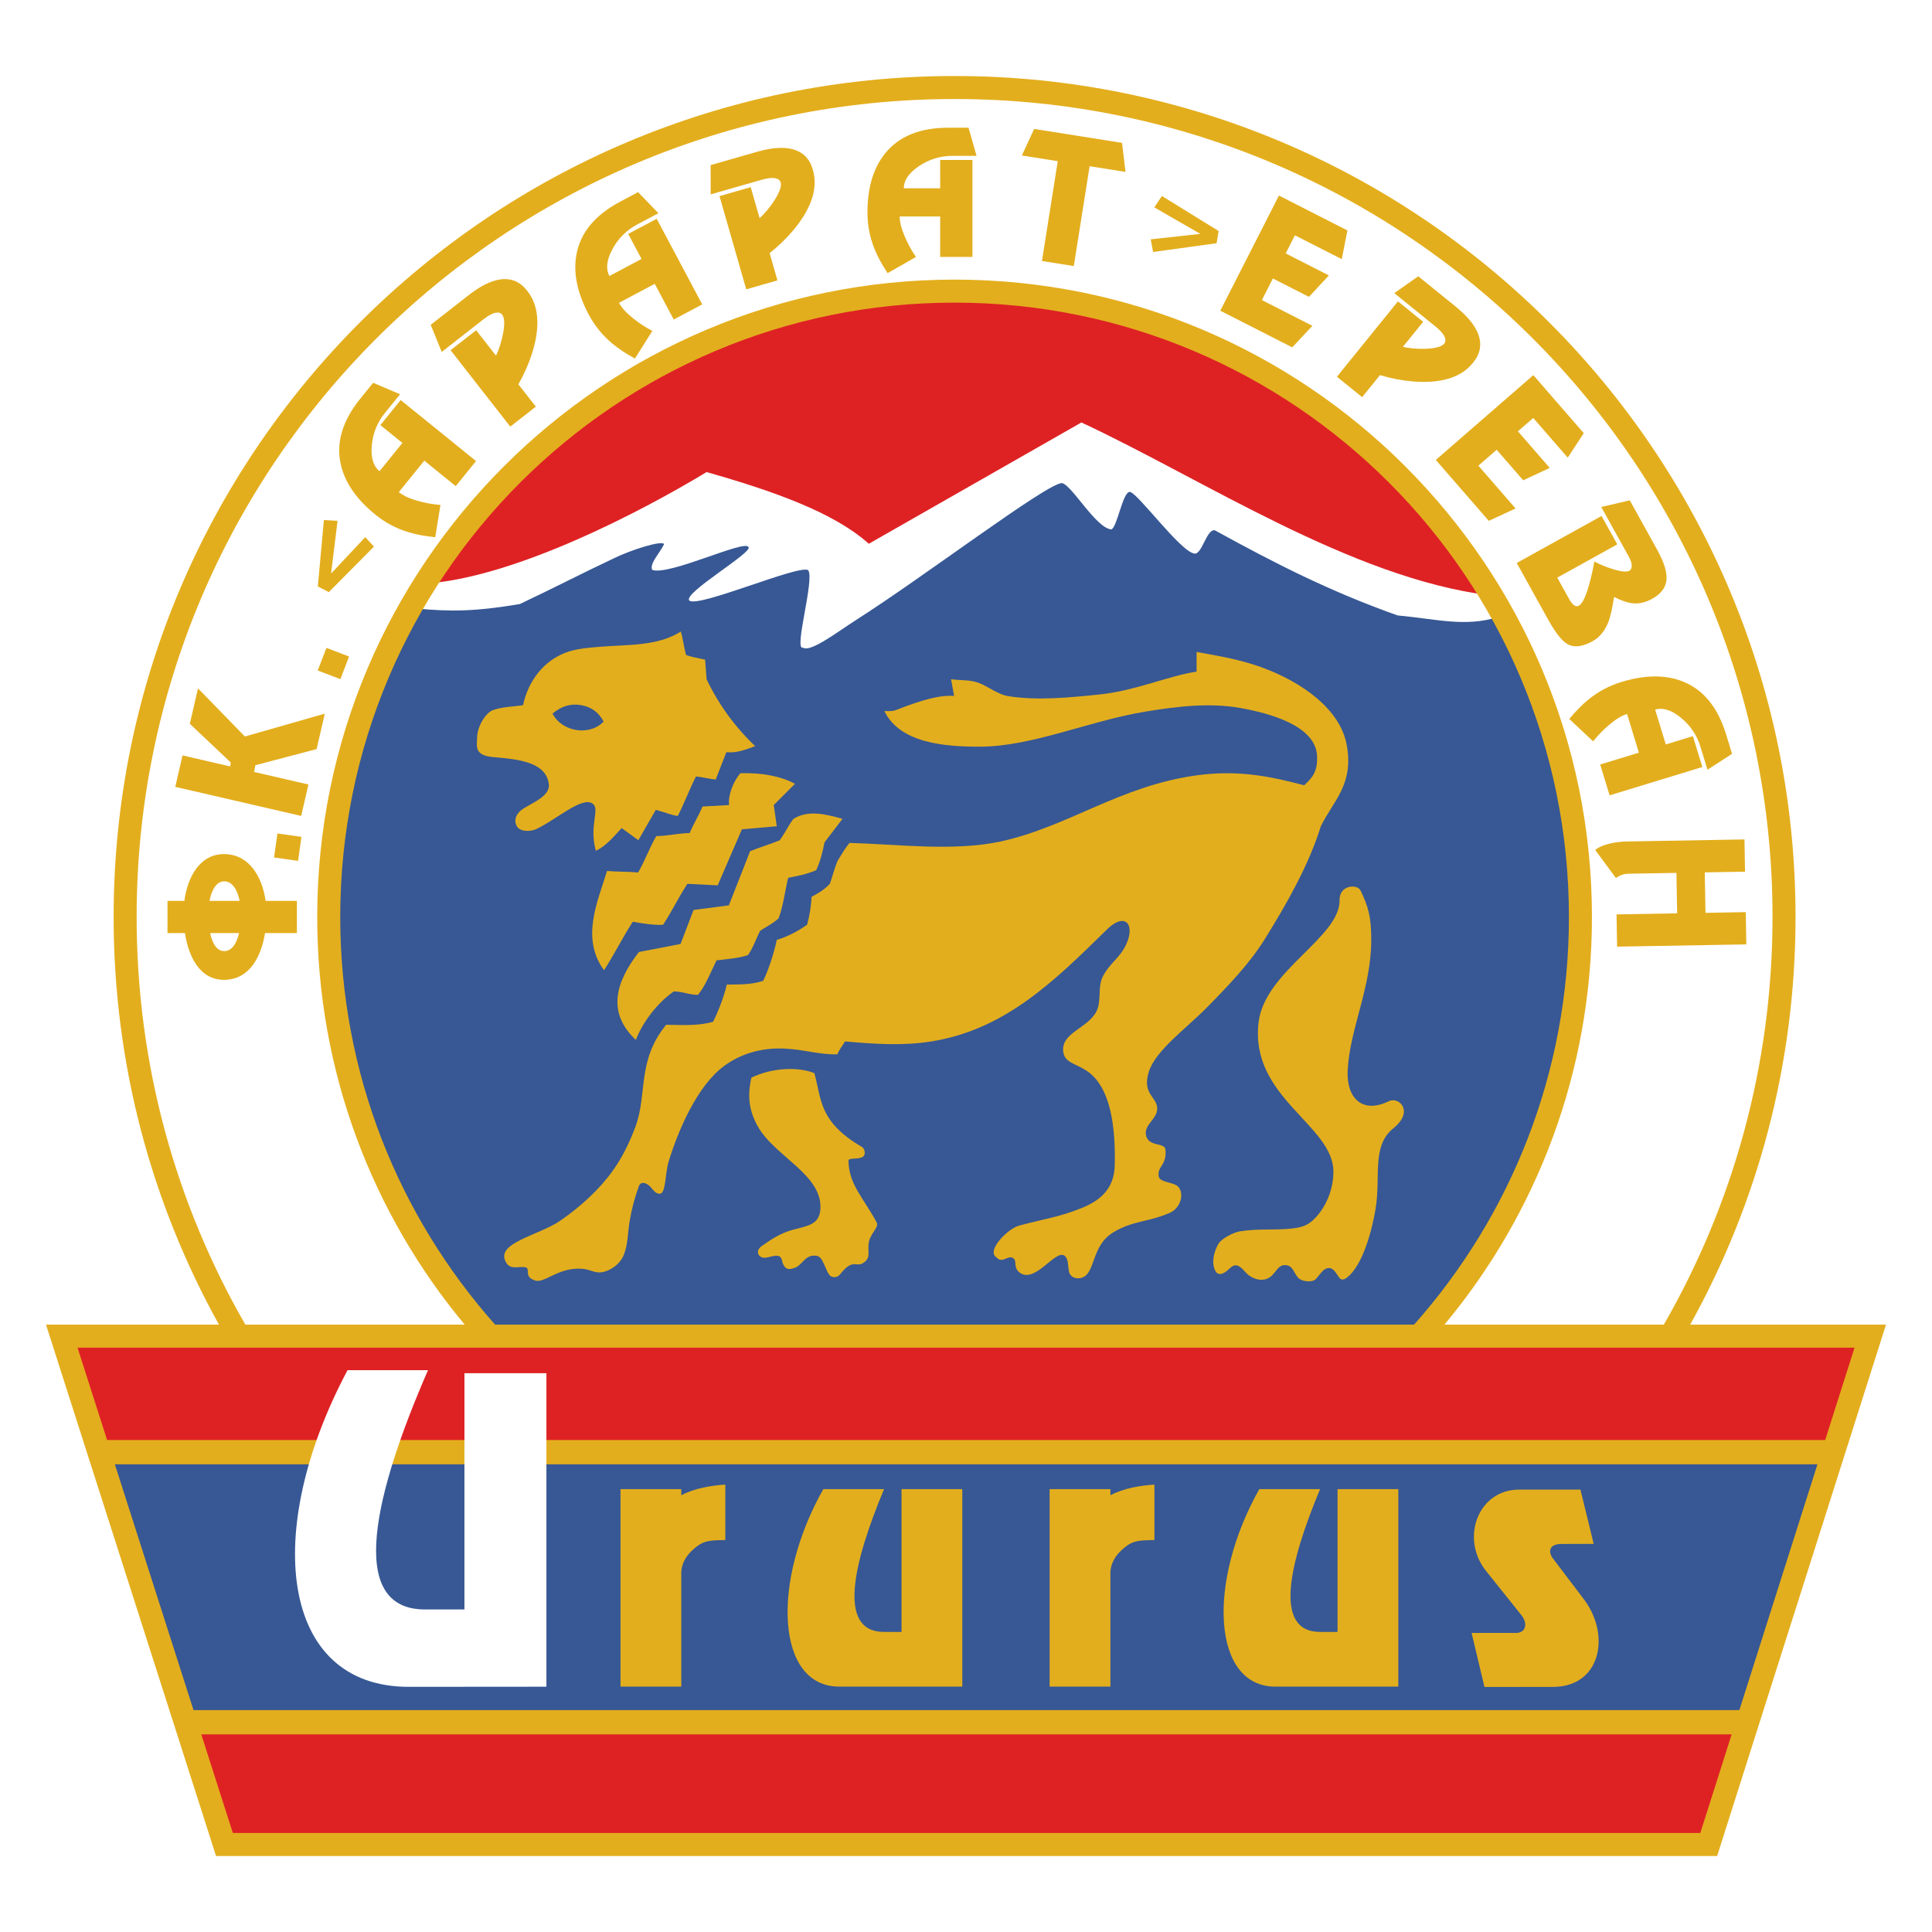 <?xml version="1.0" encoding="utf-8"?>
<!-- Generator: Adobe Illustrator 12.0.0, SVG Export Plug-In . SVG Version: 6.00 Build 51448)  -->
<!DOCTYPE svg PUBLIC "-//W3C//DTD SVG 1.1//EN" "http://www.w3.org/Graphics/SVG/1.1/DTD/svg11.dtd">
<svg  version="1.1" id="Calque_1" xmlns:x="http://ns.adobe.com/Extensibility/1.0/" xmlns:i="http://ns.adobe.com/AdobeIllustrator/10.0/" xmlns:graph="http://ns.adobe.com/Graphs/1.0/"
	 xmlns="http://www.w3.org/2000/svg" xmlns:xlink="http://www.w3.org/1999/xlink" xmlns:a="http://ns.adobe.com/AdobeSVGViewerExtensions/3.0/"
	 width="595.274" height="595.276" viewBox="0 0 595.274 595.276"
	 style="overflow:visible;enable-background:new 0 0 595.274 595.276;" xml:space="preserve">
<g>
	<polygon style="fill-rule:evenodd;clip-rule:evenodd;fill:#FFFFFF;" points="0,0 595.274,0 595.274,595.276 0,595.276 0,0 	"/>
	<path style="fill-rule:evenodd;clip-rule:evenodd;fill:#DE2224;" d="M294.119,91.606c68.361,0,131.149,37.819,164.876,91.84
		c-42.867-5.449-88.071-35.675-125.796-53.278l-65.503,37.37c-10.737-9.622-29.268-16.204-49.981-22.083
		c-21.444,12.95-57.85,31.511-84.437,34.177C167.221,126.694,226.581,91.606,294.119,91.606L294.119,91.606z"/>
	<polygon style="fill-rule:evenodd;clip-rule:evenodd;fill:#375894;" points="31.723,447.433 564.19,447.433 539.576,531.733 
		59.651,531.733 31.723,447.433 	"/>
	<polygon style="fill-rule:evenodd;clip-rule:evenodd;fill:#DE2224;" points="58.715,530.693 537.705,530.693 527.414,568.114 
		69.942,568.114 58.715,530.693 	"/>
	<polygon style="fill-rule:evenodd;clip-rule:evenodd;fill:#DE2224;" points="20.359,411.882 576.062,411.882 565.771,447.433 
		31.585,447.433 20.359,411.882 	"/>
	<path style="fill-rule:evenodd;clip-rule:evenodd;fill:#375894;" d="M461.528,190.131c14.698,27.053,23.515,59.454,23.515,92.399
		c0,49.417-18.658,94.458-49.399,128.366l-282.655,0.715c-31.199-33.987-50.103-79.314-49.793-129.081
		c0.215-34.592,9.206-67.041,25.299-95.026c10.086,0.953,17.81,0.961,31.674-1.392c10.163-4.794,18.925-9.355,29.087-14.149
		c5.2-2.529,14.65-5.549,15.367-4.318c-1.227,2.645-4.58,5.998-3.682,7.934c5.161,1.908,28.507-9.411,29.65-7.029
		c1.733,1.482-20.39,14.302-18.185,16.493c2.753,2.311,33.85-11.203,36.604-9.364c2.073,2.763-4.593,24.895-1.575,23.879
		c2.312,1.518,10.753-4.974,16.129-8.394c21.192-13.484,58.683-42.063,63.579-42.319c2.985,0.35,10.393,13.766,15.225,14.27
		c1.83-0.388,3.498-11.562,5.73-11.553c2.409,0.196,15.684,18.58,19.983,19.013c2.309,0.203,3.674-7.624,6.22-7.185
		c18.767,10.323,35.644,18.906,56.301,26.228C442.644,190.733,451.377,193.267,461.528,190.131L461.528,190.131z"/>
	<path style="fill-rule:evenodd;clip-rule:evenodd;fill:#E3AE1D;" d="M294.119,86.151c108.438,0,196.378,87.94,196.378,196.379
		c0,47.774-17.074,91.561-45.445,125.609h67.585c21.308-36.979,33.502-79.872,33.502-125.609
		c0-139.163-112.857-252.02-252.02-252.02C154.957,30.51,42.1,143.367,42.1,282.53c0,45.737,12.193,88.629,33.501,125.609h67.584
		c-28.37-34.048-45.446-77.835-45.446-125.609C97.74,174.091,185.681,86.151,294.119,86.151L294.119,86.151z M59.626,526.902H535.92
		l24.065-75.728H35.391L59.626,526.902L59.626,526.902z M533.543,534.388H62.021l9.722,30.379h452.145L533.543,534.388
		L533.543,534.388z M32.996,443.69h529.368l9.043-28.46H23.889L32.996,443.69L32.996,443.69z M435.692,408.139
		c29.676-33.421,47.714-77.409,47.714-125.609c0-104.522-84.766-189.287-189.287-189.287c-104.522,0-189.288,84.765-189.288,189.287
		c0,48.2,18.038,92.188,47.715,125.609H435.692L435.692,408.139z M14.173,408.139H67.47c-20.672-37.21-32.462-80.033-32.462-125.608
		c0-143.078,116.034-259.112,259.11-259.112c143.077,0,259.112,116.034,259.112,259.112c0,45.575-11.791,88.398-32.463,125.608
		h60.334l-52.025,163.717H66.567L14.173,408.139L14.173,408.139z"/>
	<path style="fill-rule:evenodd;clip-rule:evenodd;fill:#FFFFFF;" d="M143.098,423.108h25.259v96.593l-42.435,0.034
		c-39.755,0-45.135-48.163-18.843-97.562h24.792c-16.206,37.195-25.511,73.721-0.935,73.721h12.162V423.108L143.098,423.108z"/>
	<path style="fill-rule:evenodd;clip-rule:evenodd;fill:#E3AE1D;" d="M191.186,458.822h18.721v1.896
		c4.092-2.182,9.119-2.984,13.574-3.3v17.084c-4.388,0.074-6.365,0.177-8.562,1.812c-1.498,1.118-5.246,4.066-5.012,8.952v34.4
		h-18.721V458.822L191.186,458.822z"/>
	<path style="fill-rule:evenodd;clip-rule:evenodd;fill:#E3AE1D;" d="M323.406,458.822h18.721v1.896
		c4.092-2.182,9.117-2.984,13.572-3.3v17.084c-4.386,0.074-6.364,0.177-8.561,1.812c-1.498,1.118-5.245,4.066-5.012,8.952v34.4
		h-18.721V458.822L323.406,458.822z"/>
	<path style="fill-rule:evenodd;clip-rule:evenodd;fill:#E3AE1D;" d="M277.772,458.822h18.721v60.845h-0.937h-36.974
		c-19.447,0-21.062-32.216-4.915-60.845h18.721c-9.361,22.388-14.665,43.996,0,43.996h5.383V458.822L277.772,458.822z"/>
	<path style="fill-rule:evenodd;clip-rule:evenodd;fill:#E3AE1D;" d="M412.115,458.822h18.722v60.845h-0.936h-36.975
		c-19.448,0-21.062-32.216-4.915-60.845h18.723c-9.362,22.388-14.666,43.996,0,43.996h5.381V458.822L412.115,458.822z"/>
	<path style="fill-rule:evenodd;clip-rule:evenodd;fill:#E3AE1D;" d="M468.103,458.962h18.849l4.088,16.735l-9.861,0.009
		c-4.584,0.001-3.913,3.126-2.551,4.67l9.395,12.391c8.297,10.943,5.276,26.977-9.557,26.992l-21.084,0.021l-3.963-16.66h13.751
		c2.966,0,3.613-2.939,1.648-5.398l-10.942-13.69C449.893,474.046,455.319,458.962,468.103,458.962L468.103,458.962z"/>
	<polygon style="fill:#E3AE1D;" points="84.441,264.202 85.481,256.805 92.877,257.845 91.838,265.241 84.441,264.202 	"/>
	<polygon style="fill:#E3AE1D;" points="92.798,251.397 54.003,242.441 56.239,232.757 70.922,236.147 71.076,234.902 
		58.488,223.014 61.008,212.098 75.45,226.93 100.075,219.88 97.555,230.798 78.684,235.776 78.288,237.847 95.034,241.713 
		92.798,251.397 	"/>
	<polygon style="fill:#E3AE1D;" points="97.901,206.583 100.577,199.61 107.551,202.287 104.874,209.26 97.901,206.583 	"/>
	<path style="fill:#E3AE1D;" d="M134.106,165.523c-3.203-0.32-5.984-0.841-8.344-1.564c-3.718-1.151-7.076-2.94-10.071-5.366
		c-5.93-4.802-9.505-10.022-10.726-15.661c-1.441-6.644,0.581-13.352,6.065-20.124l3.942-4.869l8.294,3.54l-4.7,5.805
		c-2.326,2.871-3.662,6.181-4.011,9.929c-0.348,3.748,0.446,6.406,2.38,7.972l7.051-8.707l-6.788-5.497l6.254-7.724l23.219,18.802
		l-6.255,7.724l-9.69-7.847l-7.847,9.69c1.342,1.087,3.278,1.983,5.808,2.688c2.179,0.628,4.521,1.052,7.029,1.274L134.106,165.523
		L134.106,165.523z"/>
	<path style="fill:#E3AE1D;" d="M165.1,125.294l-7.878,6.156l-18.395-23.543l7.879-6.156l6.12,7.833
		c0.963-2.028,1.682-4.271,2.156-6.73c0.567-2.992,0.48-4.962-0.261-5.911c-0.445-0.569-1.153-0.756-2.121-0.561
		c-0.968,0.196-2.211,0.887-3.73,2.074l-12.768,9.976l-3.395-8.355l11.772-9.197c3.543-2.769,6.759-4.363,9.642-4.782
		c3.348-0.476,6.098,0.664,8.249,3.417l0.186,0.237c1.904,2.437,2.908,5.449,3.01,9.038c0.078,3.099-0.485,6.52-1.689,10.264
		c-0.976,3.055-2.361,6.175-4.153,9.36L165.1,125.294L165.1,125.294z"/>
	<path style="fill:#E3AE1D;" d="M195.629,110.475c-2.823-1.546-5.18-3.113-7.069-4.7c-2.974-2.513-5.365-5.471-7.175-8.874
		c-3.582-6.737-4.833-12.939-3.754-18.607c1.27-6.679,5.751-12.063,13.446-16.155l5.531-2.94l6.252,6.499l-6.595,3.506
		c-3.262,1.734-5.785,4.259-7.57,7.573c-1.786,3.314-2.094,6.07-0.925,8.269l9.892-5.26l-4.1-7.712l8.775-4.666l14.026,26.379
		l-8.775,4.667l-5.854-11.009l-11.009,5.853c0.81,1.525,2.242,3.106,4.296,4.743c1.759,1.43,3.75,2.736,5.971,3.92L195.629,110.475
		L195.629,110.475z"/>
	<path style="fill:#E3AE1D;" d="M239.537,86.39l-9.611,2.756l-8.235-28.719l9.611-2.756l2.74,9.554
		c1.653-1.519,3.16-3.33,4.521-5.432c1.646-2.562,2.304-4.421,1.972-5.579c-0.2-0.695-0.784-1.133-1.755-1.314
		c-0.971-0.181-2.383-0.006-4.236,0.525l-15.575,4.467l-0.017-9.019l14.359-4.118c4.324-1.24,7.901-1.514,10.731-0.821
		c3.282,0.813,5.405,2.898,6.368,6.257l0.083,0.29c0.852,2.972,0.654,6.141-0.595,9.507c-1.089,2.902-2.893,5.863-5.411,8.883
		c-2.05,2.467-4.502,4.841-7.357,7.123L239.537,86.39L239.537,86.39z"/>
	<path style="fill:#E3AE1D;" d="M273.477,84.166c-1.767-2.69-3.112-5.18-4.036-7.469c-1.445-3.614-2.168-7.349-2.168-11.204
		c0-7.63,1.807-13.694,5.421-18.191c4.257-5.301,10.742-7.951,19.457-7.951h6.264l2.47,8.674h-7.47
		c-3.694,0-7.108,1.044-10.239,3.132c-3.132,2.088-4.699,4.377-4.699,6.867h11.204V49.29h9.938v29.877h-9.938V66.698h-12.469
		c0,1.727,0.522,3.795,1.566,6.204c0.883,2.088,2.028,4.176,3.434,6.265L273.477,84.166L273.477,84.166z"/>
	<polygon style="fill:#E3AE1D;" points="321.039,80.42 325.91,49.662 314.844,47.909 318.639,39.728 345.71,44.016 346.793,52.969 
		335.727,51.216 330.854,81.975 321.039,80.42 	"/>
	<polygon style="fill:#E3AE1D;" points="394.062,60.254 415.153,71.001 413.418,79.852 398.98,72.496 396.136,78.077 
		409.447,84.859 403.307,91.466 392.197,85.806 388.807,92.461 404.372,100.392 398.151,107.025 375.986,95.731 394.062,60.254 	"/>
	<path style="fill:#E3AE1D;" d="M419.694,122.367l-7.771-6.292l18.804-23.219l7.771,6.293l-6.255,7.724
		c2.192,0.483,4.539,0.679,7.043,0.588c3.042-0.12,4.942-0.649,5.7-1.585c0.455-0.561,0.479-1.292,0.07-2.191
		s-1.362-1.955-2.86-3.168l-12.593-10.197l7.378-5.187l11.609,9.401c3.495,2.83,5.771,5.603,6.828,8.319
		c1.217,3.156,0.726,6.091-1.474,8.806l-0.188,0.234c-1.946,2.403-4.655,4.058-8.129,4.966c-3.004,0.772-6.463,0.993-10.38,0.663
		c-3.198-0.264-6.55-0.911-10.057-1.941L419.694,122.367L419.694,122.367z"/>
	<polygon style="fill:#E3AE1D;" points="472.44,115.588 487.973,133.454 483.047,141.008 472.416,128.779 467.688,132.889 
		477.489,144.164 469.322,147.99 461.141,138.58 455.505,143.48 466.964,156.664 458.714,160.485 442.393,141.709 472.44,115.588 	
		"/>
	<path style="fill:#E3AE1D;" d="M467.33,173.464l26.13-14.485l4.848,8.746l-18.492,10.25l3.621,6.533
		c1.07,1.932,2.081,2.634,3.029,2.109c0.878-0.486,1.756-2.052,2.632-4.696c0.763-2.351,1.48-5.32,2.155-8.908
		c1.637,0.883,3.513,1.657,5.627,2.322c2.604,0.806,4.328,0.975,5.172,0.508c0.455-0.253,0.689-0.762,0.703-1.526
		c0.013-0.764-0.304-1.726-0.945-2.885l-8.441-15.225l8.784-2.045l8.47,15.278c2.121,3.829,3.066,6.92,2.834,9.276
		s-1.7,4.282-4.404,5.782c-2.038,1.129-4.032,1.592-5.981,1.386c-1.606-0.165-3.531-0.82-5.772-1.965
		c-0.495,3.58-1.15,6.331-1.967,8.253c-1.063,2.472-2.613,4.272-4.651,5.402c-3.127,1.732-5.693,2.031-7.701,0.894
		c-1.73-0.97-3.724-3.49-5.983-7.565L467.33,173.464L467.33,173.464z"/>
	<path style="fill:#E3AE1D;" d="M483.519,221.521c2.055-2.477,4.042-4.491,5.962-6.043c3.033-2.439,6.395-4.222,10.08-5.349
		c7.296-2.231,13.624-2.276,18.981-0.135c6.313,2.521,10.744,7.948,13.293,16.282l1.831,5.991l-7.573,4.897l-2.184-7.143
		c-1.081-3.533-3.076-6.492-5.99-8.876c-2.913-2.385-5.559-3.213-7.938-2.486l3.274,10.714l8.352-2.553l2.907,9.505l-28.571,8.735
		l-2.907-9.505l11.925-3.646l-3.646-11.923c-1.65,0.504-3.476,1.608-5.476,3.312c-1.738,1.455-3.4,3.16-4.987,5.115L483.519,221.521
		L483.519,221.521z"/>
	<path style="fill:#E3AE1D;" d="M501.42,259.267l36.077-0.629l0.173,9.937l-12.406,0.216l0.217,12.467l12.408-0.217l0.172,9.938
		l-39.809,0.695l-0.175-9.938l18.672-0.326l-0.218-12.466l-14.938,0.261c-1.004,0.018-2.021,0.316-3.056,0.897
		c-0.16,0.083-0.378,0.227-0.656,0.433l-6.355-8.625c0.631-0.654,1.846-1.248,3.644-1.78
		C496.969,259.595,499.052,259.308,501.42,259.267L501.42,259.267z"/>
	<polygon style="fill-rule:evenodd;clip-rule:evenodd;fill:#E3AE1D;" points="99.796,160.235 97.925,180.685 101.314,182.444 
		115.219,168.42 112.535,165.498 102.015,176.714 104.003,160.469 99.796,160.235 	"/>
	<polygon style="fill-rule:evenodd;clip-rule:evenodd;fill:#E3AE1D;" points="357.995,60.391 375.472,71.174 374.844,74.941 
		355.28,77.639 354.556,73.737 369.841,72.061 355.656,63.896 357.995,60.391 	"/>
	<path style="fill-rule:evenodd;clip-rule:evenodd;fill:#E3AE1D;" d="M161.153,217.27c1.754-8.038,6.763-13.68,12.878-16.09
		c3.431-1.352,7.213-1.59,10.963-1.909c8.373-0.71,17.452-0.081,24.777-4.675c0.623,2.026,1.013,5.219,1.637,7.245
		c1.869,0.624,3.973,1.014,5.843,1.403c0.155,2.026,0.312,4.052,0.467,6.077c3.741,7.792,8.728,14.648,14.96,20.57
		c-2.96,1.09-5.688,2.181-8.882,1.87c-1.091,2.805-2.183,5.61-3.273,8.415c-1.87-0.156-4.207-0.779-6.076-0.935
		c-2.026,3.896-3.585,8.258-5.611,12.154c-1.714-0.157-3.819-1.091-6.779-1.869c-1.714,2.96-3.661,6.388-5.376,9.349
		c-1.714-1.247-3.428-2.494-5.142-3.74c-2.649,2.805-4.598,5.375-7.947,7.012c-2.179-7.866,1.352-12.749-0.935-14.492
		c-3.3-2.515-11.413,5.082-17.764,7.947c-2.233,0.743-4.759,0.492-5.621-0.999c-1.19-2.061-0.063-4.22,2.113-5.545
		c3.292-2.003,8.157-3.968,7.714-7.48c-0.857-6.815-9.455-7.655-17.108-8.304c-6.103-0.517-5.001-3.577-4.988-5.998
		c0.02-3.541,2.728-7.648,4.753-8.433C154.595,217.743,158.572,217.714,161.153,217.27L161.153,217.27z M170.243,219.861
		c3.112-2.589,5.952-3.097,8.858-2.585c3.034,0.535,5.334,2.113,6.876,5.053C181.698,226.867,173.128,225.532,170.243,219.861
		L170.243,219.861z"/>
	<path style="fill-rule:evenodd;clip-rule:evenodd;fill:#E3AE1D;" d="M187.039,268.351c-3.025,9.805-8.085,20.778-0.934,30.585
		c2.957-4.514,5.914-10.429,8.872-14.943c2.49,0.466,6.848,1.167,9.338,0.934c3.113-4.825,4.358-7.783,7.471-12.607
		c3.113,0.155,6.227,0.311,9.339,0.467c2.49-5.759,4.98-11.518,7.471-17.277c3.58-0.311,7.159-0.623,10.739-0.934
		c-0.311-2.179-0.623-4.358-0.934-6.537c2.179-2.179,4.358-4.358,6.537-6.537c-4.356-2.336-9.959-3.425-16.81-3.269
		c-2.181,2.529-3.814,6.654-3.502,9.806l-8.171,0.467c-1.4,3.269-2.568,4.903-3.969,8.171c-3.113,0-7.16,0.935-10.272,0.935
		c-2.334,4.047-3.269,7.161-5.604,11.207C193.187,268.507,190.463,268.662,187.039,268.351L187.039,268.351z"/>
	<path style="fill-rule:evenodd;clip-rule:evenodd;fill:#E3AE1D;" d="M239.897,282.934c1.369-3.459,2.04-8.787,2.942-12.48
		c2.958-0.544,5.683-1.089,8.64-2.334c1.323-2.86,1.946-5.487,2.569-8.582c1.844-2.415,3.687-4.829,5.53-7.244
		c-5.046-1.393-10.56-2.861-15.139,0.032c-2.025,2.816-2.183,3.764-4.208,6.579c-2.882,1.202-6.231,2.171-9.113,3.374
		c-2.183,5.558-4.367,11.116-6.55,16.674c-3.625,0.473-7.249,0.946-10.872,1.419c-1.333,3.492-2.668,6.984-4.001,10.476
		c-4.284,0.829-8.567,1.657-12.851,2.485c-7.402,9.573-9.739,18.756-0.934,27.082c1.868-4.901,6.07-10.972,11.674-14.94
		c2.801,0,4.671,1.051,7.472,1.051c2.257-2.725,3.695-6.5,5.719-10.625c3.19-0.394,6.965-0.661,9.689-1.633
		c1.478-2.024,2.487-4.982,3.732-7.474C236.097,285.506,237.997,284.687,239.897,282.934L239.897,282.934z"/>
	<path style="fill-rule:evenodd;clip-rule:evenodd;fill:#E3AE1D;" d="M261.75,259.713c-1.244,1.478-2.256,3.19-3.735,5.603
		c-1.089,2.801-1.556,4.902-2.334,7.004c-2.099,2.196-4.046,3.148-5.604,3.969c-0.155,2.802-0.623,5.837-1.401,8.639
		c-3.112,2.178-6.226,3.734-9.339,4.669c-0.817,3.968-2.761,9.882-4.202,12.607c-3.736,1.246-7.237,1.089-11.207,1.168
		c-0.894,3.969-2.839,8.715-4.203,11.439c-4.357,1.323-9.65,1.011-14.475,0.934c-9.09,11.14-5.685,21.334-9.492,31.494
		c-1.767,4.717-3.931,9.225-6.851,13.333c-4.146,5.837-9.833,11.06-16.164,15.462c-6.74,4.688-20.532,6.942-16.755,13.023
		c1.267,2.041,3.117,1.244,5.298,1.334c2.876,0.118-0.463,2.816,3.584,4.147c2.939,0.968,7.135-4.151,14.465-3.614
		c2.829,0.207,4.021,1.643,6.771,0.934c2.565-0.662,5.079-2.68,6.07-5.137c1.371-3.396,1.215-6.979,1.846-10.604
		c0.628-3.625,1.467-6.938,2.823-10.643c0.681-1.859,2.77-0.781,3.76,0.428c0.989,1.207,1.508,1.803,2.543,1.906
		c2.099,0.211,1.67-6.057,2.913-10.076c2.982-9.641,8.833-23.35,17.166-29.379c5.158-3.734,11.466-5.604,18.478-5.271
		c6.186,0.293,10.693,1.914,16.31,1.768c0.623-1.633,1.246-2.1,2.334-3.969c9.028,0.779,17.669,1.426,26.615-0.002
		c22.828-3.639,38-18.707,54.159-34.551c5.319-5.214,8.596-1.778,6.075,4.202c-1.972,4.68-5.397,6.183-7.468,10.507
		c-1.583,3.301-0.281,7.207-1.869,10.505c-2.526,5.25-10.872,6.579-10.272,12.374c0.607,5.875,9.088,2.225,13.542,14.943
		c2.13,6.082,2.513,13.865,2.334,20.312c-0.213,7.658-5.17,11.02-10.272,13.074c-6.94,2.791-11.467,3.314-19.145,5.369
		c-3.67,0.98-10.271,7.871-7.005,9.807c1.857,2.149,3.705-1.143,5.346,0.399c0.986,0.926-0.308,3.028,2.125,4.503
		c4.729,2.865,10.805-7.59,13.542-5.369c1.243,1.008,0.923,3.322,1.355,4.986c0.434,1.662,2.242,2.222,3.781,1.783
		c4.493-1.283,2.88-9.82,9.806-14.008c6.188-3.742,10.907-3.115,17.511-6.07c3.207-1.436,4.463-5.754,2.567-7.938
		c-1.366-1.578-5.762-1.254-6.07-3.27c-0.483-3.17,2.477-3.188,2.102-8.172c-0.188-2.5-5.629-0.619-6.069-4.902
		c-0.294-2.846,3.298-4.618,3.501-7.471c0.28-3.932-4.833-4.557-2.567-11.674c2.109-6.629,11.38-13.189,18.018-19.934
		c6.237-6.334,13.059-13.433,17.704-20.924c6.712-10.829,13.463-22.569,17.275-34.788c3.892-7.938,10.28-12.911,7.938-25.215
		c-2.094-11.008-13.984-19.356-26.438-23.837c-6.984-2.513-14.542-3.671-19.789-4.646c0,2.023,0,4.047,0,6.07
		c-8.342,1.211-18.97,5.9-29.652,7.004c-9.281,0.96-19.436,2.003-28.464,0.529c-3.088-0.504-6.125-2.983-8.944-4.046
		c-2.818-1.062-5.423-0.71-8.585-1.152c0.312,1.712,0.623,3.424,0.934,5.136c-3.482-0.218-7.549,0.525-14.972,3.242
		c-3.615,1.323-3.166,1.525-6.507,1.428c4.791,9.951,18.75,10.994,29.417,10.973c16.154-0.032,33.349-7.838,50.665-10.74
		c9.688-1.623,19.98-2.901,29.65-1.167c9.114,1.635,23.104,5.459,23.58,14.708c0.267,5.159-1.712,6.927-3.968,9.105
		c-9.306-2.429-19.749-4.959-33.387-3.035c-23.566,3.328-39.275,15.759-60.004,20.312C294,262.418,276.302,260.102,261.75,259.713
		L261.75,259.713z"/>
	<path style="fill-rule:evenodd;clip-rule:evenodd;fill:#E3AE1D;" d="M270.077,376.565c0.825,1.511-1.567,3.146-2.264,5.717
		c-0.831,3.062,0.959,5.277-2.047,6.971c-1.293,0.728-2.034-0.035-3.479,0.408c-1.446,0.44-2.977,2.382-3.633,3.174
		c-0.638,0.77-2.1,0.881-2.781,0.309c-1.476-1.24-2.133-5.726-4.015-6.15c-3.62-0.822-4.546,2.65-6.734,3.535
		c-2.405,0.97-3.083,0.316-3.717-0.791c-0.57-0.994-0.338-2.328-1.416-2.713c-1.434-0.511-3.362,0.715-4.864,0.474
		c-1.459-0.234-2.521-2.089-0.421-3.585c3.018-2.15,5.904-3.988,9.446-4.969c4.553-1.26,8.247-1.514,8.611-6.266
		c0.822-10.756-14.111-16.287-19.331-25.728c-2.628-4.751-3.228-9.165-1.922-14.915c6.455-3.096,14.322-3.406,19.401-1.401
		c2.263,8.026,1.245,14.94,14.729,22.796c0.722,0.422,1.159,2.152,0.397,2.829c-1.234,1.104-3.946,0.384-4.606,1.144
		C261.433,364.804,265.81,368.735,270.077,376.565L270.077,376.565z"/>
	<path style="fill-rule:evenodd;clip-rule:evenodd;fill:#E3AE1D;" d="M427.918,339.296c3.127-1.521,7.887,3.115,1.421,8.32
		c-6.845,5.512-3.829,14.783-5.504,24.838c-1.018,6.107-3.849,17.669-9.074,21.355c-0.892,0.629-1.571,0.541-2.1-0.135
		c-0.984-1.262-1.705-3.07-3.304-2.975c-1.754,0.105-2.761,2.193-3.994,3.445c-1.077,1.09-4.374,0.742-5.395-0.465
		c-1.562-1.848-1.597-3.801-4.018-3.881c-2.282-0.078-2.823,2.496-4.729,3.754c-1.991,1.312-4.313,0.828-6.297-0.511
		c-1.408-0.948-2.312-2.904-3.99-3.17c-1.279-0.2-2.249,1.3-3.328,2.019c-1.039,0.689-2.413,1.178-3.196-0.418
		c-1.201-2.447-0.401-5.754,0.938-8.125c1.008-1.787,4.749-3.654,6.773-3.971c5.976-0.936,10.775-0.229,16.246-0.891
		c2.363-0.287,4.351-0.809,6.2-2.547c4.066-3.822,6.212-9.49,6.278-14.729c0.184-14.607-25.854-22.93-23.059-46.223
		c1.9-15.842,25.17-26.212,24.955-37.663c-0.087-4.704,5.472-5.037,6.479-2.915c2.308,4.853,3.279,7.936,3.283,15.023
		c0.012,15.06-6.642,27.482-7.275,40.453C414.831,338.056,419.526,343.378,427.918,339.296L427.918,339.296z"/>
	<path style="fill-rule:evenodd;clip-rule:evenodd;fill:#E3AE1D;" d="M91.476,277.568h-9.633
		c-1.048-7.314-4.948-14.216-12.515-14.408c-7.61-0.193-11.507,6.873-12.529,14.408H51.61v9.92h5.368
		c1.174,7.534,4.741,14.602,12.35,14.409c7.567-0.193,11.138-7.094,12.333-14.409h9.815V277.568L91.476,277.568z M73.835,277.568
		h-9.28c0.651-3.357,2.135-6.104,4.651-6.014C71.692,271.643,73.173,274.325,73.835,277.568L73.835,277.568z M64.735,287.489h8.916
		c-0.701,3.036-2.077,5.476-4.445,5.56C66.805,293.136,65.427,290.636,64.735,287.489L64.735,287.489z"/>
</g>
</svg>
